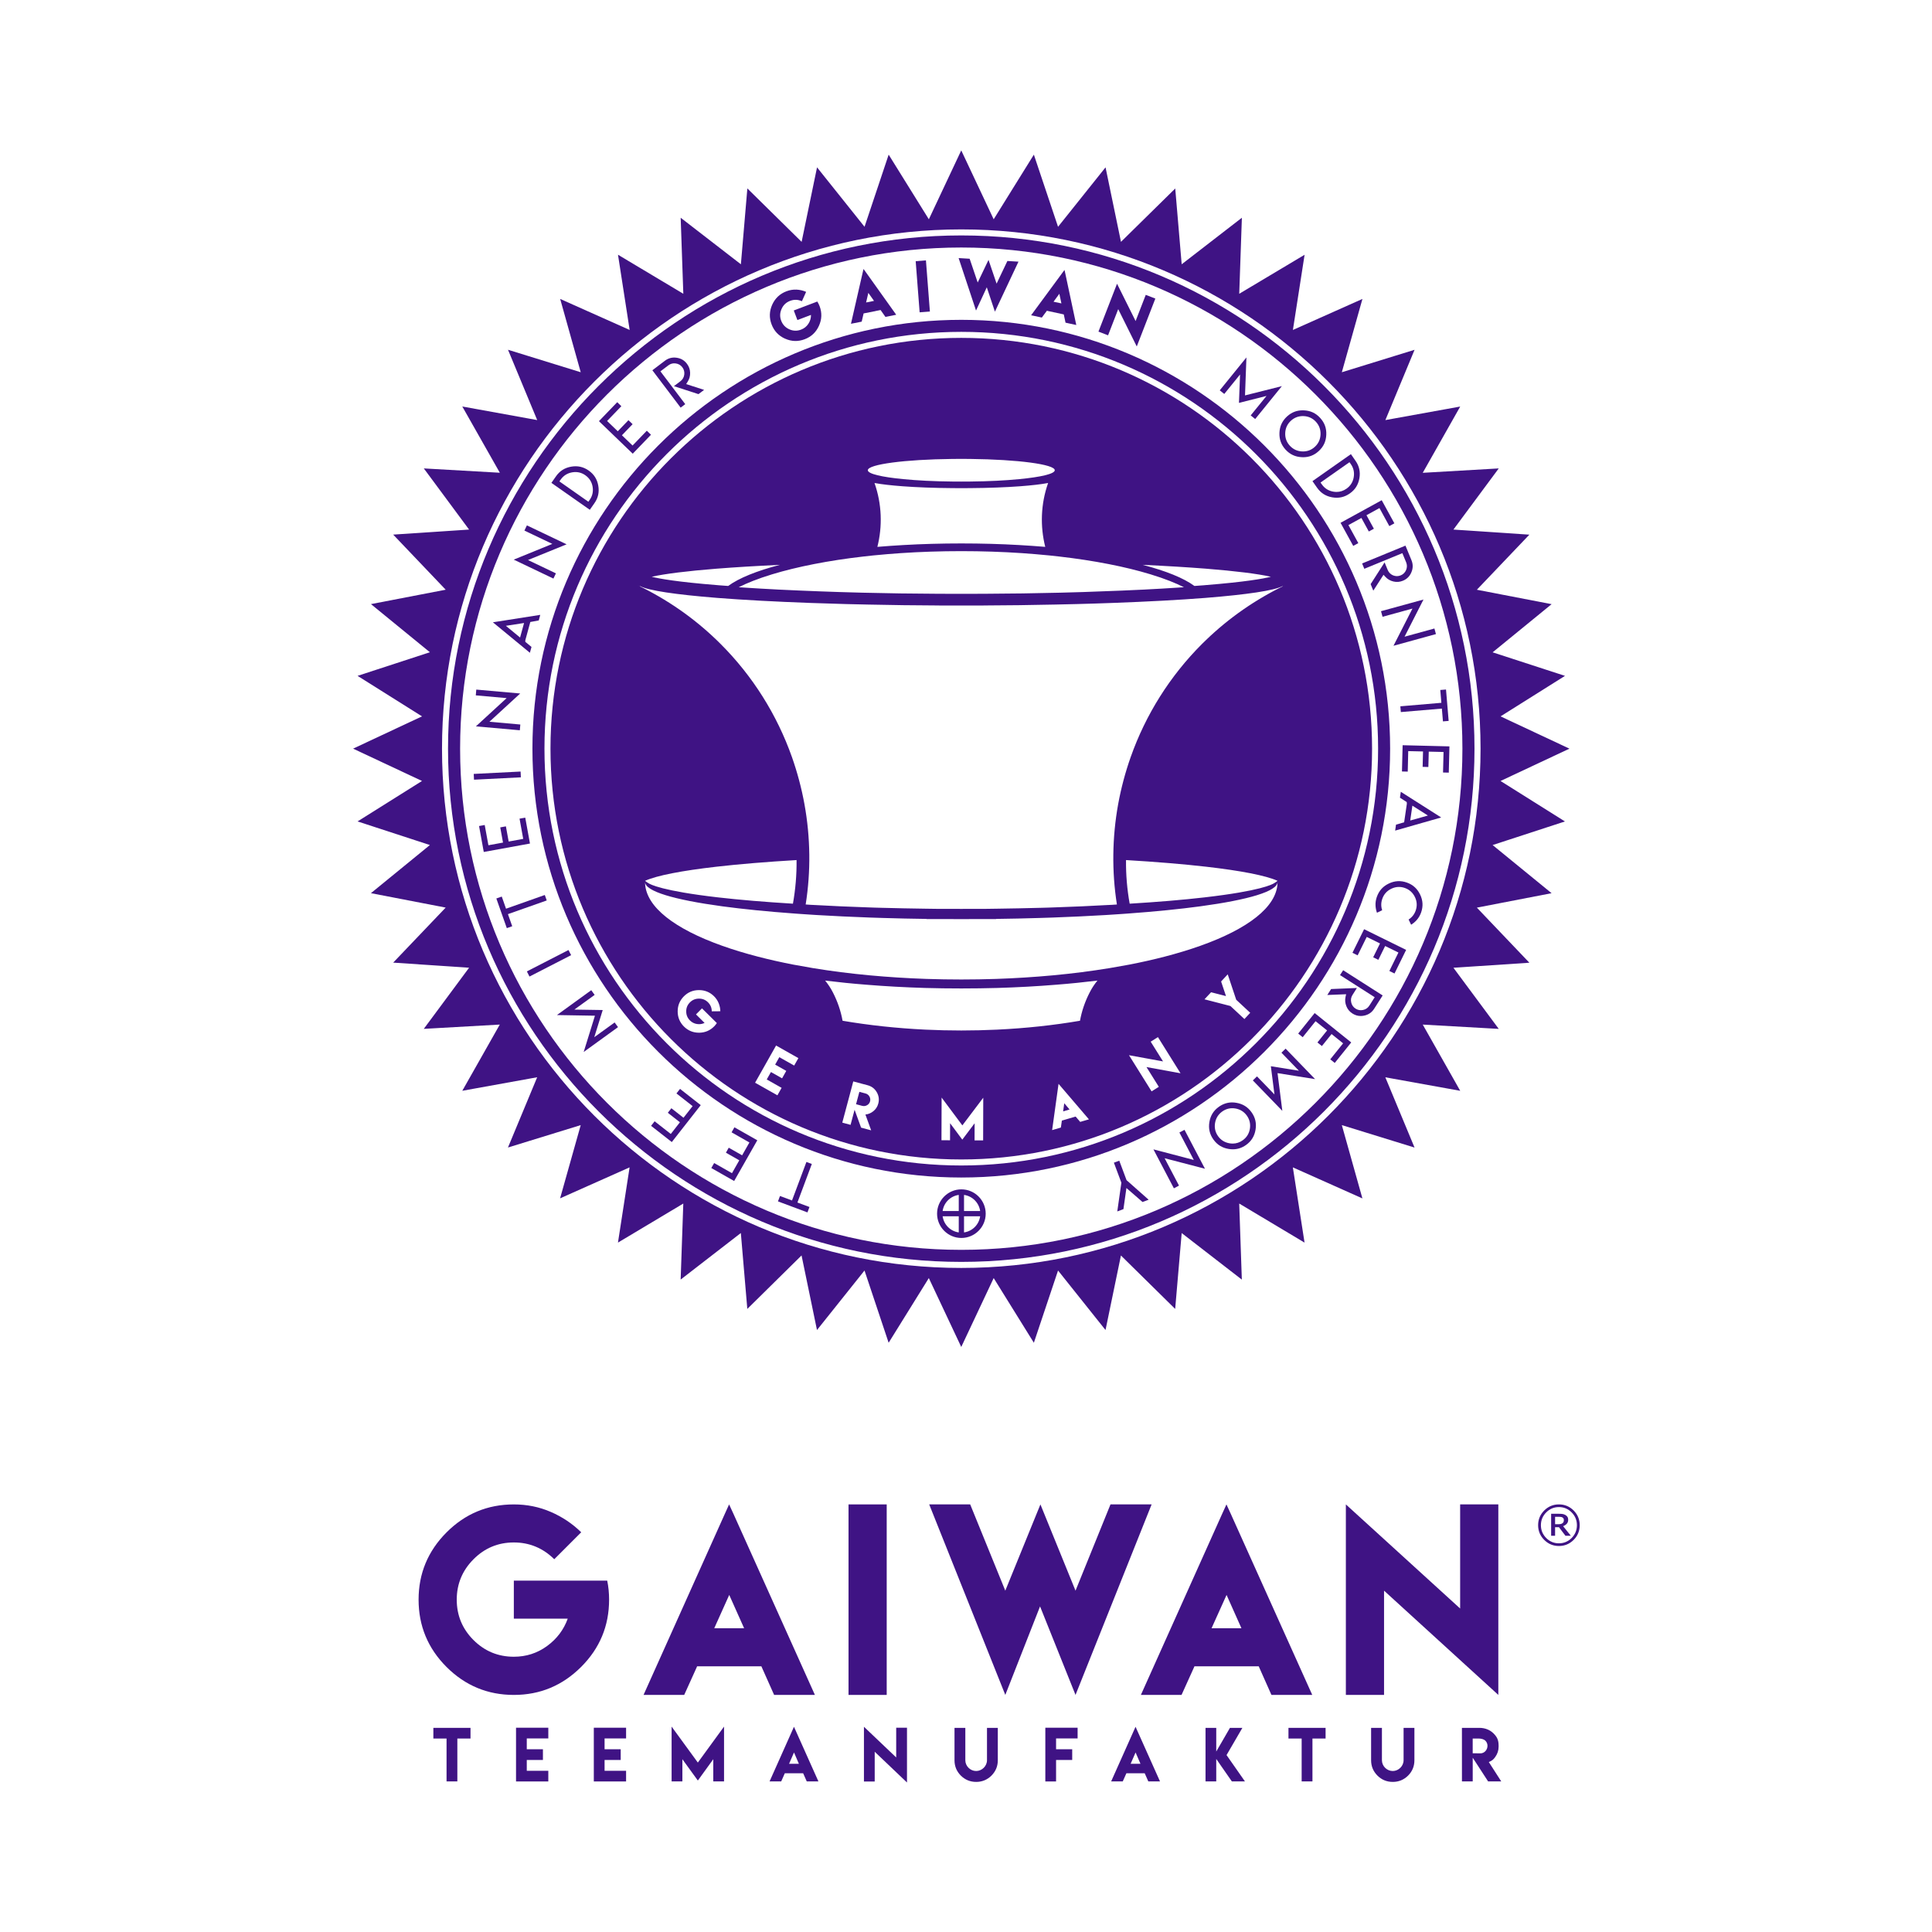 <?xml version="1.0" encoding="UTF-8" standalone="no"?>
<svg
   xmlns:dc="http://purl.org/dc/elements/1.1/"
   xmlns:cc="http://creativecommons.org/ns#"
   xmlns:rdf="http://www.w3.org/1999/02/22-rdf-syntax-ns#"
   xmlns:svg="http://www.w3.org/2000/svg"
   xmlns="http://www.w3.org/2000/svg"
   xmlns:sodipodi="http://sodipodi.sourceforge.net/DTD/sodipodi-0.dtd"
   xmlns:inkscape="http://www.inkscape.org/namespaces/inkscape"
   width="1000"
   height="1000"
   viewBox="0 0 264.583 264.583"
   version="1.1"
   id="svg8"
   inkscape:version="1.0.1 (3bc2e813f5, 2020-09-07)"
   sodipodi:docname="GAIWAN-Teemanufaktur-Originalfarbe.svg">
  <defs
     id="defs2" />
  <sodipodi:namedview
     id="base"
     pagecolor="#ffffff"
     bordercolor="#666666"
     borderopacity="1.0"
     inkscape:pageopacity="0.0"
     inkscape:pageshadow="2"
     inkscape:zoom="0.7"
     inkscape:cx="340.39052"
     inkscape:cy="428.64309"
     inkscape:document-units="mm"
     inkscape:current-layer="g1102"
     inkscape:document-rotation="0"
     showgrid="false"
     units="px"
     inkscape:window-width="2560"
     inkscape:window-height="1330"
     inkscape:window-x="-12"
     inkscape:window-y="-12"
     inkscape:window-maximized="1" />
  <g
     inkscape:label="Ebene 1"
     inkscape:groupmode="layer"
     id="layer1">
    <g
       id="surface56293"
       transform="matrix(0.353,0,0,0.353,62.435,54.085)">
      <g
         id="g1102"
         transform="matrix(2.453,0,0,2.453,-148.125,-157.45)">
        <path
           style="fill:#3f1384;fill-opacity:1;fill-rule:nonzero;stroke:none"
           d="m 205.281,120.129 c 0,-35.824 -29.145,-64.965 -64.969,-64.965 -35.824,0 -64.969,29.141 -64.969,64.965 0,35.828 29.145,64.973 64.969,64.973 35.824,0 64.969,-29.145 64.969,-64.973 m -68.078,55.184 3.281,4.398 3.305,-4.375 -0.019,6.75 -1.355,-0.004 0.008,-2.703 -1.949,2.586 -1.93,-2.598 -0.008,2.699 -1.355,-0.004 z m -18.422,-18.504 c 2.125,0.262 4.312,0.484 6.527,0.656 2.996,0.246 6.125,0.418 9.293,0.512 1.832,0.051 3.758,0.078 5.715,0.078 1.957,0 3.883,-0.027 5.711,-0.078 3.168,-0.094 6.297,-0.266 9.293,-0.512 2.215,-0.172 4.402,-0.395 6.527,-0.656 -0.465,0.566 -0.871,1.18 -1.215,1.855 -0.758,1.461 -1.27,2.98 -1.543,4.5 -4.141,0.707 -8.539,1.188 -13.125,1.406 -1.855,0.086 -3.742,0.133 -5.648,0.133 -1.91,0 -3.793,-0.047 -5.652,-0.133 -4.582,-0.219 -8.984,-0.699 -13.125,-1.406 -0.273,-1.52 -0.785,-3.039 -1.539,-4.5 -0.348,-0.676 -0.754,-1.289 -1.219,-1.855 m -7.906,13.289 1.758,0.996 -0.66,1.176 -1.762,-0.996 -0.664,1.172 2.352,1.328 -0.664,1.18 -2.352,-1.324 -1.18,-0.668 1.992,-3.527 1.328,-2.355 3.527,1.992 -0.664,1.176 -2.348,-1.324 z M 89.52,94.422 c 1.301,0.703 5.633,1.34 12.074,1.855 0.059,0.004 0.121,0.008 0.188,0.016 4.102,0.32 9.043,0.586 14.594,0.789 1.848,0.07 3.758,0.129 5.73,0.18 1.121,0.027 2.262,0.059 3.426,0.078 1.832,0.039 3.715,0.07 5.629,0.098 1.848,0.023 3.727,0.039 5.637,0.047 v 0.008 h 7.039 v -0.008 c 1.91,-0.008 3.789,-0.023 5.633,-0.047 1.914,-0.027 3.801,-0.059 5.629,-0.098 1.164,-0.02 2.309,-0.051 3.43,-0.078 1.969,-0.051 3.879,-0.109 5.727,-0.18 5.547,-0.203 10.492,-0.469 14.594,-0.789 0.066,-0.008 0.133,-0.012 0.191,-0.016 6.438,-0.516 10.77,-1.152 12.074,-1.855 l 0.019,0.043 0.453,-0.219 c -4.75,2.273 -8.953,5.227 -12.547,8.684 -0.215,0.203 -0.422,0.406 -0.633,0.617 -5.109,5.098 -8.941,11.234 -11.297,17.898 -0.859,2.43 -1.523,4.926 -1.988,7.469 -0.473,2.613 -0.73,5.281 -0.762,7.965 -0.031,2.617 0.148,5.262 0.566,7.898 -0.262,0.016 -0.516,0.031 -0.773,0.051 -0.184,0.004 -0.371,0.016 -0.562,0.027 h -0.019 c -2.746,0.156 -5.621,0.285 -8.539,0.379 -0.316,0.012 -0.645,0.019 -0.977,0.035 -0.367,0.008 -0.742,0.023 -1.125,0.031 -1.16,0.027 -2.34,0.059 -3.504,0.082 -1.152,0.023 -2.32,0.039 -3.508,0.059 l -1.984,0.027 h -2.297 c -0.453,0.004 -0.887,0.004 -1.32,0.004 h -0.016 c -0.434,0 -0.859,0 -1.289,-0.004 h -2.316 l -1.984,-0.027 c -1.18,-0.019 -2.355,-0.035 -3.516,-0.059 -1.176,-0.023 -2.344,-0.055 -3.5,-0.082 -0.375,-0.008 -0.75,-0.023 -1.125,-0.031 -0.328,-0.016 -0.656,-0.023 -0.984,-0.035 -2.902,-0.094 -5.781,-0.223 -8.539,-0.379 h -0.016 c -0.184,-0.012 -0.371,-0.023 -0.555,-0.027 -0.262,-0.019 -0.52,-0.035 -0.777,-0.055 0.418,-2.637 0.605,-5.277 0.574,-7.895 -0.035,-2.684 -0.289,-5.352 -0.766,-7.965 -0.461,-2.543 -1.129,-5.039 -1.984,-7.469 -2.363,-6.664 -6.188,-12.801 -11.301,-17.898 -0.211,-0.211 -0.418,-0.414 -0.629,-0.617 -3.602,-3.465 -7.805,-6.418 -12.559,-8.684 L 89.5,94.465 Z M 125.531,76.094 c 0,-0.934 5.871,-1.703 13.375,-1.785 0.465,-0.004 0.93,-0.008 1.41,-0.008 0.473,0 0.945,0.004 1.406,0.008 7.504,0.082 13.375,0.852 13.375,1.785 0,0.574 -2.199,1.082 -5.629,1.41 -2.172,0.215 -4.832,0.352 -7.746,0.379 -0.461,0.004 -0.934,0.008 -1.406,0.008 -0.48,0 -0.945,-0.004 -1.41,-0.008 -2.91,-0.027 -5.574,-0.164 -7.746,-0.379 -3.426,-0.328 -5.629,-0.836 -5.629,-1.41 m 1.055,2.02 c 0.035,0.004 0.066,0.012 0.094,0.016 1.055,0.195 2.512,0.363 4.332,0.5 2.234,0.168 4.965,0.273 7.879,0.293 0.465,0.008 0.945,0.008 1.426,0.008 0.48,0 0.957,0 1.426,-0.008 2.914,-0.02 5.637,-0.125 7.887,-0.293 1.812,-0.137 3.27,-0.305 4.32,-0.5 0.031,-0.004 0.059,-0.012 0.094,-0.016 -1.176,3.344 -1.27,6.844 -0.453,10.102 -1.336,-0.109 -2.711,-0.211 -4.121,-0.289 -2.934,-0.168 -5.996,-0.254 -9.148,-0.254 h -0.004 c -3.156,0 -6.219,0.086 -9.156,0.254 -1.406,0.078 -2.781,0.18 -4.121,0.289 0.82,-3.258 0.719,-6.758 -0.453,-10.102 m -1.766,11.629 c 0.523,-0.059 1.047,-0.117 1.574,-0.172 1.52,-0.152 2.938,-0.266 4.32,-0.363 3.117,-0.211 6.344,-0.316 9.602,-0.316 3.254,0 6.488,0.105 9.602,0.316 1.383,0.098 2.797,0.211 4.312,0.363 0.527,0.055 1.059,0.113 1.574,0.172 5.48,0.629 10.469,1.605 14.438,2.816 2.293,0.695 4,1.395 5.281,2.039 -0.375,0.023 -0.762,0.051 -1.148,0.074 -0.391,0.023 -0.781,0.051 -1.176,0.074 -0.398,0.027 -0.797,0.047 -1.199,0.074 -0.363,0.016 -0.723,0.039 -1.09,0.059 -0.336,0.02 -0.676,0.039 -1.016,0.055 -0.18,0.012 -0.355,0.02 -0.535,0.031 -0.781,0.035 -1.574,0.074 -2.387,0.109 -0.43,0.02 -0.867,0.039 -1.312,0.059 -1.934,0.082 -3.973,0.16 -6.062,0.227 -1.188,0.035 -2.391,0.07 -3.625,0.102 -2.125,0.051 -4.074,0.082 -5.965,0.117 -1.941,0.027 -3.953,0.047 -5.965,0.055 -1.23,0.008 -2.473,0.012 -3.727,0.012 -1.254,0 -2.504,-0.004 -3.73,-0.012 -2.012,-0.008 -4.02,-0.027 -5.961,-0.055 -1.891,-0.035 -3.844,-0.066 -5.969,-0.117 -1.23,-0.031 -2.438,-0.066 -3.625,-0.102 -2.09,-0.066 -4.125,-0.145 -6.055,-0.227 -0.449,-0.02 -0.898,-0.039 -1.34,-0.059 -0.797,-0.035 -1.59,-0.074 -2.363,-0.109 -0.273,-0.016 -0.547,-0.031 -0.82,-0.047 -0.246,-0.012 -0.488,-0.023 -0.73,-0.039 -0.371,-0.02 -0.734,-0.043 -1.09,-0.059 -0.406,-0.027 -0.805,-0.047 -1.203,-0.074 h -0.004 c -0.395,-0.023 -0.785,-0.051 -1.168,-0.074 -0.391,-0.023 -0.77,-0.051 -1.148,-0.074 1.277,-0.645 2.992,-1.344 5.277,-2.039 3.973,-1.211 8.961,-2.188 14.434,-2.816 m 54.066,4.527 c -0.078,0.008 -0.152,0.012 -0.227,0.02 -0.484,0.039 -0.973,0.074 -1.477,0.109 -1.703,-1.254 -4.523,-2.387 -8.18,-3.34 3.723,0.172 7.098,0.379 10.035,0.609 4.598,0.367 8.129,0.801 10.238,1.277 -1.23,0.309 -4.055,0.816 -10.391,1.324 m -67.258,-3.211 c -3.66,0.953 -6.477,2.086 -8.184,3.34 -0.5,-0.035 -0.992,-0.07 -1.473,-0.109 -0.074,-0.008 -0.148,-0.012 -0.227,-0.02 -6.336,-0.508 -9.16,-1.016 -10.395,-1.324 2.113,-0.477 5.641,-0.91 10.242,-1.277 2.934,-0.23 6.309,-0.438 10.035,-0.609 m -10.035,47.742 c 3.613,-0.414 7.891,-0.766 12.668,-1.051 0.027,2.305 -0.168,4.617 -0.574,6.898 -4.445,-0.27 -8.418,-0.602 -11.844,-0.996 -8.859,-1.02 -10.719,-2.059 -10.977,-2.23 l -0.027,-0.016 -0.008,-0.008 c 0,0 -0.309,-0.168 -0.531,-0.367 1.855,-0.84 5.809,-1.602 11.293,-2.23 m 77.188,4.852 c -3.422,0.395 -7.398,0.727 -11.836,0.996 -0.41,-2.281 -0.605,-4.594 -0.578,-6.898 4.781,0.285 9.055,0.637 12.672,1.051 5.48,0.629 9.434,1.391 11.293,2.23 -0.227,0.199 -0.535,0.367 -0.535,0.367 l -0.035,0.023 c -0.254,0.172 -2.117,1.211 -10.98,2.23 m -88.477,-2.234 c -0.004,-0.066 -0.004,-0.137 -0.004,-0.199 0,1.469 4.598,2.812 12.195,3.844 3.293,0.445 7.16,0.832 11.461,1.145 0.324,0.027 0.656,0.047 0.984,0.07 0.328,0.023 0.656,0.047 0.988,0.066 0.332,0.027 0.668,0.051 1.004,0.066 0.18,0.012 0.359,0.023 0.547,0.035 2.664,0.16 5.473,0.293 8.398,0.398 0.676,0.019 1.363,0.047 2.059,0.066 1.129,0.035 2.277,0.062 3.438,0.09 1.133,0.023 2.281,0.039 3.441,0.059 v 0.027 h 4.207 c 0.43,0.008 0.859,0.008 1.293,0.008 0.426,0 0.855,0 1.281,-0.008 h 4.219 v -0.027 c 1.156,-0.019 2.305,-0.035 3.441,-0.059 1.156,-0.027 2.305,-0.055 3.434,-0.09 0.695,-0.019 1.387,-0.047 2.062,-0.066 2.922,-0.105 5.727,-0.238 8.398,-0.398 0.184,-0.012 0.367,-0.023 0.543,-0.035 0.34,-0.016 0.676,-0.039 1.004,-0.066 0.332,-0.019 0.664,-0.043 0.988,-0.066 0.332,-0.023 0.656,-0.043 0.988,-0.07 4.293,-0.312 8.164,-0.699 11.461,-1.145 7.598,-1.031 12.191,-2.375 12.191,-3.844 v 0.199 c -0.156,3.777 -4.723,7.23 -12.191,9.887 -1.734,0.617 -3.625,1.191 -5.656,1.719 -1.781,0.461 -3.664,0.887 -5.645,1.27 -0.055,0.008 -0.109,0.023 -0.16,0.027 -0.965,0.184 -1.961,0.359 -2.965,0.527 h -0.016 c -2.828,0.465 -5.816,0.848 -8.941,1.137 -2.879,0.266 -5.871,0.457 -8.938,0.562 -1.809,0.059 -3.641,0.09 -5.5,0.09 -1.859,0 -3.691,-0.031 -5.5,-0.09 -3.074,-0.105 -6.062,-0.297 -8.938,-0.562 -3.129,-0.289 -6.117,-0.672 -8.945,-1.137 h -0.012 c -1.012,-0.168 -2,-0.344 -2.965,-0.527 -0.059,-0.004 -0.113,-0.019 -0.16,-0.027 -1.98,-0.383 -3.867,-0.809 -5.648,-1.27 -2.031,-0.527 -3.918,-1.102 -5.652,-1.719 -7.469,-2.656 -12.035,-6.109 -12.191,-9.887 m 81.918,28.176 -1.953,-3.121 1.148,-0.719 3.57,5.715 -5.383,-0.98 1.953,3.125 -1.145,0.719 -3.574,-5.719 z m -16.574,3.891 0.047,-0.344 0.23,0.266 4.578,5.352 -0.273,0.078 -0.836,0.242 -0.055,0.019 -0.219,0.062 -0.688,-0.805 -0.031,-0.039 -2.188,0.641 v 0.055 l -0.148,1.043 -0.223,0.066 -0.051,0.016 -0.836,0.242 -0.273,0.082 z m 24.172,-14.828 2.359,0.605 -0.773,-2.309 1.047,-1.129 1.344,4.02 2.215,2.062 -0.918,0.988 -2.215,-2.062 -4.102,-1.059 z m -80.969,6.398 h -0.02 c -0.926,0 -1.719,-0.324 -2.371,-0.969 -0.66,-0.656 -0.996,-1.449 -1,-2.383 -0.004,-0.934 0.316,-1.727 0.969,-2.391 0.652,-0.66 1.445,-0.992 2.379,-0.996 h 0.027 c 0.922,0 1.711,0.32 2.367,0.965 0.328,0.328 0.578,0.699 0.742,1.109 0.168,0.414 0.254,0.836 0.262,1.27 l -1.352,0.012 c -0.008,-0.566 -0.207,-1.043 -0.602,-1.43 -0.391,-0.387 -0.859,-0.578 -1.406,-0.578 h -0.027 c -0.562,0.004 -1.039,0.203 -1.426,0.598 -0.395,0.398 -0.59,0.875 -0.582,1.434 0,0.559 0.203,1.035 0.598,1.426 0.312,0.309 0.68,0.492 1.105,0.559 0.109,0.016 0.219,0.023 0.324,0.023 0.305,0 0.598,-0.066 0.875,-0.199 l -1.355,-1.344 0.945,-0.957 1.359,1.34 0.555,0.551 0.438,0.434 c -0.117,0.18 -0.258,0.355 -0.422,0.523 -0.656,0.66 -1.449,0.996 -2.383,1.004 m 26.301,12.938 0.91,2.5 -1.594,-0.426 -1.027,-2.828 -0.637,2.387 -1.309,-0.352 0.523,-1.957 0.609,-2.277 0.605,-2.285 1.309,0.352 0.973,0.258 c 0.629,0.168 1.109,0.535 1.438,1.102 0.328,0.57 0.406,1.164 0.238,1.789 -0.129,0.484 -0.383,0.883 -0.762,1.195 -0.379,0.312 -0.805,0.496 -1.277,0.543"
           id="path833" />
        <path
           style="fill:#3f1384;fill-opacity:1;fill-rule:nonzero;stroke:none"
           d="m 208.137,120.129 c 0,-37.395 -30.426,-67.82 -67.824,-67.82 -37.398,0 -67.824,30.426 -67.824,67.82 0,37.402 30.426,67.828 67.824,67.828 37.398,0 67.824,-30.426 67.824,-67.828 m -133.746,0 c 0,-36.348 29.57,-65.918 65.922,-65.918 36.348,0 65.922,29.57 65.922,65.918 0,36.352 -29.574,65.926 -65.922,65.926 -36.352,0 -65.922,-29.574 -65.922,-65.926"
           id="path835" />
        <path
           style="fill:#3f1384;fill-opacity:1;fill-rule:nonzero;stroke:none"
           d="m 225.598,125.242 10.898,-5.113 -10.895,-5.105 10.191,-6.406 -11.445,-3.723 9.328,-7.617 -11.82,-2.281 8.305,-8.711 -12.012,-0.805 7.168,-9.672 -12.02,0.695 5.926,-10.48 -11.836,2.141 4.617,-11.117 -11.504,3.551 3.258,-11.594 -10.996,4.906 1.848,-11.891 -10.336,6.168 0.418,-12.023 -9.52,7.359 -1.02,-11.988 -8.582,8.441 -2.441,-11.785 -7.512,9.402 -3.824,-11.41 -6.355,10.223 -5.129,-10.895 -5.125,10.895 -6.355,-10.223 -3.816,11.41 -7.512,-9.402 -2.438,11.785 -8.582,-8.449 -1.023,11.996 -9.523,-7.359 0.418,12.023 -10.332,-6.176 1.844,11.898 -10.988,-4.906 3.25,11.594 -11.5,-3.555 4.617,11.121 -11.848,-2.148 5.938,10.477 -12.023,-0.684 7.16,9.672 -12.004,0.797 8.305,8.715 -11.82,2.277 9.32,7.613 -11.438,3.734 10.191,6.406 -10.898,5.105 10.898,5.113 -10.191,6.398 11.438,3.734 -9.324,7.613 11.824,2.281 -8.305,8.703 12.004,0.809 -7.164,9.668 12.02,-0.68 -5.93,10.473 11.844,-2.141 -4.621,11.113 L 80.125,179.668 76.863,191.25 87.855,186.352 86.016,198.25 l 10.332,-6.176 -0.418,12.023 9.52,-7.363 1.023,12.004 8.578,-8.457 2.441,11.797 7.516,-9.414 3.816,11.426 6.355,-10.23 5.129,10.895 5.129,-10.895 6.355,10.23 3.824,-11.426 7.508,9.414 2.438,-11.789 8.578,8.449 1.031,-11.996 9.512,7.359 -0.414,-12.027 10.332,6.176 -1.848,-11.898 11,4.91 -3.254,-11.594 11.5,3.551 -4.621,-11.113 11.844,2.137 -5.926,-10.473 12.02,0.68 -7.168,-9.668 12.012,-0.797 -8.305,-8.711 11.816,-2.285 -9.324,-7.613 11.438,-3.734 z m -85.285,77.016 c -45.285,0 -82.125,-36.844 -82.125,-82.125 0,-45.285 36.84,-82.125 82.125,-82.125 45.281,0 82.125,36.84 82.125,82.125 0,45.281 -36.844,82.125 -82.125,82.125"
           id="path837" />
        <path
           style="fill:#3f1384;fill-opacity:1;fill-rule:nonzero;stroke:none"
           d="m 140.312,38.961 c -44.758,0 -81.172,36.414 -81.172,81.168 0,44.758 36.414,81.172 81.172,81.172 44.758,0 81.168,-36.414 81.168,-81.172 0,-44.754 -36.41,-81.168 -81.168,-81.168 m 0,160.434 c -43.707,0 -79.262,-35.559 -79.262,-79.266 0,-43.703 35.555,-79.258 79.262,-79.258 43.703,0 79.258,35.555 79.258,79.258 0,43.707 -35.555,79.266 -79.258,79.266"
           id="path839" />
        <path
           style="fill:#3f1384;fill-opacity:1;fill-rule:nonzero;stroke:none"
           d="m 184.402,60.953 -0.172,4.492 4.359,-1.102 -2.504,3.082 0.711,0.574 4.219,-5.203 -5.828,1.465 0.223,-6.004 -4.219,5.203 0.715,0.574 z m 0,0"
           id="path841" />
        <path
           style="fill:#3f1384;fill-opacity:1;fill-rule:nonzero;stroke:none"
           d="m 194.496,66.625 -0.18,-0.004 c -0.961,0 -1.773,0.316 -2.488,0.973 -0.758,0.699 -1.152,1.543 -1.195,2.578 -0.043,1.035 0.273,1.91 0.969,2.668 0.699,0.758 1.543,1.148 2.578,1.191 l 0.195,0.008 c 0.953,0 1.762,-0.32 2.473,-0.977 0.762,-0.695 1.148,-1.539 1.191,-2.578 0.047,-1.035 -0.273,-1.906 -0.969,-2.664 -0.695,-0.762 -1.539,-1.152 -2.574,-1.195 m 1.738,5.766 c -0.531,0.488 -1.156,0.734 -1.871,0.734 l -0.145,-0.004 c -0.77,-0.035 -1.418,-0.336 -1.938,-0.898 -0.523,-0.57 -0.77,-1.246 -0.734,-2.012 0.031,-0.77 0.336,-1.422 0.898,-1.941 0.531,-0.488 1.168,-0.738 1.887,-0.738 l 0.125,0.004 c 0.77,0.031 1.426,0.332 1.945,0.898 0.516,0.566 0.766,1.242 0.73,2.016 -0.035,0.773 -0.336,1.426 -0.898,1.941"
           id="path843" />
        <path
           style="fill:#3f1384;fill-opacity:1;fill-rule:nonzero;stroke:none"
           d="m 201.934,73.551 -6.078,4.27 0.73,1.043 c 0.594,0.844 1.379,1.34 2.402,1.52 1.02,0.176 1.93,-0.023 2.773,-0.617 0.844,-0.59 1.336,-1.375 1.516,-2.398 0.176,-1.023 -0.023,-1.93 -0.617,-2.773 z m 0.445,3.656 c -0.133,0.762 -0.52,1.371 -1.145,1.809 -0.484,0.34 -1.012,0.512 -1.574,0.512 -0.168,0 -0.344,-0.016 -0.516,-0.047 -0.762,-0.133 -1.367,-0.52 -1.805,-1.145 l -0.207,-0.293 4.578,-3.215 0.207,0.293 c 0.441,0.621 0.594,1.324 0.461,2.086"
           id="path845" />
        <path
           style="fill:#3f1384;fill-opacity:1;fill-rule:nonzero;stroke:none"
           d="m 200.297,84.41 2.004,3.652 0.805,-0.438 -1.562,-2.852 2.051,-1.129 1.172,2.141 0.801,-0.438 -1.172,-2.137 2.055,-1.129 1.562,2.852 0.797,-0.438 -2.004,-3.656 z m 0,0"
           id="path847" />
        <path
           style="fill:#3f1384;fill-opacity:1;fill-rule:nonzero;stroke:none"
           d="m 203.707,90.84 0.348,0.844 3.473,-1.426 2.543,-1.047 0.602,1.453 c 0.164,0.406 0.16,0.809 -0.008,1.211 -0.168,0.398 -0.457,0.688 -0.852,0.848 -0.395,0.164 -0.809,0.164 -1.211,0 -0.398,-0.172 -0.684,-0.457 -0.848,-0.859 l -0.492,-1.191 -2.207,3.438 0.422,1.031 1.613,-2.508 0.312,0.336 c 0.344,0.371 0.758,0.605 1.27,0.727 0.504,0.117 1,0.078 1.488,-0.125 0.637,-0.262 1.078,-0.703 1.344,-1.348 0.27,-0.641 0.27,-1.266 0.008,-1.902 l -0.949,-2.301 z m 0,0"
           id="path849" />
        <path
           style="fill:#3f1384;fill-opacity:1;fill-rule:nonzero;stroke:none"
           d="m 206.941,99.273 4.727,-1.297 -3,5.883 6.715,-1.848 -0.242,-0.883 -4.723,1.297 2.996,-5.879 -6.719,1.844 z m 0,0"
           id="path851" />
        <path
           style="fill:#3f1384;fill-opacity:1;fill-rule:nonzero;stroke:none"
           d="m 209.832,114.344 6.488,-0.551 0.172,2.023 0.902,-0.074 -0.418,-4.965 -0.906,0.074 0.172,2.027 -6.488,0.555 z m 0,0"
           id="path853" />
        <path
           style="fill:#3f1384;fill-opacity:1;fill-rule:nonzero;stroke:none"
           d="m 217.414,123.922 0.102,-4.152 -7.402,-0.184 -0.105,4.152 0.914,0.023 0.078,-3.242 2.34,0.055 -0.062,2.434 0.906,0.023 0.062,-2.43 2.34,0.055 -0.082,3.246 z m 0,0"
           id="path855" />
        <path
           style="fill:#3f1384;fill-opacity:1;fill-rule:nonzero;stroke:none"
           d="m 209.691,127.887 1.07,0.688 0.023,0.266 -0.43,2.938 -1.285,0.367 -0.137,0.945 7.281,-2.078 -6.387,-4.062 z m 1.965,1.258 2.457,1.562 -2.797,0.789 z m 0,0"
           id="path857" />
        <path
           style="fill:#3f1384;fill-opacity:1;fill-rule:nonzero;stroke:none"
           d="m 212.879,143.199 c -0.453,-0.938 -1.145,-1.559 -2.113,-1.898 -0.961,-0.336 -1.91,-0.285 -2.836,0.16 -0.934,0.445 -1.551,1.137 -1.895,2.113 -0.168,0.477 -0.238,0.965 -0.203,1.449 0.027,0.367 0.102,0.719 0.223,1.059 l 0.824,-0.398 c -0.199,-0.594 -0.195,-1.199 0.019,-1.805 0.25,-0.727 0.734,-1.262 1.43,-1.594 0.688,-0.332 1.414,-0.375 2.137,-0.121 0.719,0.254 1.258,0.738 1.59,1.43 0.34,0.691 0.379,1.414 0.125,2.141 -0.211,0.605 -0.59,1.078 -1.121,1.418 l 0.398,0.824 c 0.305,-0.188 0.582,-0.414 0.832,-0.684 0.328,-0.355 0.582,-0.777 0.75,-1.258 0.34,-0.977 0.289,-1.902 -0.16,-2.836"
           id="path859" />
        <path
           style="fill:#3f1384;fill-opacity:1;fill-rule:nonzero;stroke:none"
           d="m 204.02,148.684 -1.84,3.73 0.82,0.406 1.438,-2.914 2.098,1.031 -1.078,2.188 0.816,0.402 1.074,-2.184 2.102,1.031 -1.434,2.914 0.816,0.402 1.836,-3.734 z m 0,0"
           id="path861" />
        <path
           style="fill:#3f1384;fill-opacity:1;fill-rule:nonzero;stroke:none"
           d="m 203.477,162.41 c 0.188,0 0.379,-0.019 0.574,-0.062 0.684,-0.152 1.195,-0.508 1.566,-1.09 l 1.34,-2.098 -6.25,-3.988 -0.492,0.77 5.484,3.5 -0.848,1.324 c -0.23,0.367 -0.566,0.602 -0.992,0.691 -0.418,0.094 -0.828,0.019 -1.188,-0.211 -0.363,-0.23 -0.594,-0.562 -0.688,-0.988 -0.098,-0.426 -0.027,-0.824 0.211,-1.188 l 0.691,-1.09 -4.082,0.168 -0.602,0.941 2.977,-0.121 -0.098,0.449 c -0.102,0.492 -0.055,0.969 0.141,1.453 0.191,0.484 0.508,0.859 0.957,1.148 0.414,0.262 0.836,0.391 1.297,0.391"
           id="path863" />
        <path
           style="fill:#3f1384;fill-opacity:1;fill-rule:nonzero;stroke:none"
           d="m 196.203,161.949 -2.605,3.242 0.711,0.574 2.035,-2.531 1.824,1.461 -1.527,1.902 0.707,0.566 1.527,-1.898 1.828,1.469 -2.035,2.531 0.711,0.57 2.605,-3.242 z m 0,0"
           id="path865" />
        <path
           style="fill:#3f1384;fill-opacity:1;fill-rule:nonzero;stroke:none"
           d="m 190.949,168.215 2.762,2.852 -4.438,-0.711 0.57,4.461 -2.762,-2.855 -0.656,0.637 4.664,4.816 -0.758,-5.969 5.941,0.949 -4.664,-4.82 z m 0,0"
           id="path867" />
        <path
           style="fill:#3f1384;fill-opacity:1;fill-rule:nonzero;stroke:none"
           d="m 182.598,183.438 c 0.223,0.039 0.445,0.055 0.66,0.055 0.766,0 1.449,-0.227 2.102,-0.691 0.836,-0.598 1.324,-1.387 1.492,-2.406 0.172,-1.023 -0.035,-1.926 -0.633,-2.762 -0.602,-0.84 -1.387,-1.324 -2.41,-1.496 -0.223,-0.039 -0.445,-0.059 -0.66,-0.059 -0.75,0 -1.457,0.238 -2.102,0.695 -0.832,0.594 -1.324,1.383 -1.492,2.402 -0.172,1.023 0.035,1.93 0.633,2.766 0.598,0.84 1.387,1.324 2.41,1.496 m -2.148,-4.109 c 0.129,-0.758 0.512,-1.367 1.133,-1.812 0.617,-0.441 1.316,-0.605 2.078,-0.48 0.758,0.129 1.367,0.508 1.816,1.129 0.441,0.621 0.605,1.32 0.48,2.082 -0.125,0.758 -0.504,1.371 -1.129,1.816 -0.484,0.348 -1.02,0.523 -1.59,0.523 -0.164,0 -0.328,-0.016 -0.496,-0.043 -0.758,-0.129 -1.371,-0.504 -1.816,-1.129 -0.445,-0.625 -0.605,-1.328 -0.477,-2.086"
           id="path869" />
        <path
           style="fill:#3f1384;fill-opacity:1;fill-rule:nonzero;stroke:none"
           d="m 174.809,180.836 2.277,4.34 -6.383,-1.672 3.234,6.16 0.809,-0.43 -2.273,-4.328 6.379,1.664 -3.234,-6.156 z m 0,0"
           id="path871" />
        <path
           style="fill:#3f1384;fill-opacity:1;fill-rule:nonzero;stroke:none"
           d="m 165.301,185.297 -0.852,0.312 1.184,3.168 -0.648,4.543 0.973,-0.363 0.473,-3.34 2.547,2.211 0.969,-0.359 -3.496,-3.094 z m 0,0"
           id="path873" />
        <path
           style="fill:#3f1384;fill-opacity:1;fill-rule:nonzero;stroke:none"
           d="m 113.543,191.586 -1.902,-0.707 -0.32,0.852 4.664,1.742 0.32,-0.855 -1.906,-0.707 2.277,-6.098 -0.855,-0.316 z m 0,0"
           id="path875" />
        <path
           style="fill:#3f1384;fill-opacity:1;fill-rule:nonzero;stroke:none"
           d="m 103.984,180.809 2.82,1.605 -1.152,2.031 -2.117,-1.203 -0.445,0.789 2.113,1.203 -1.156,2.035 -2.82,-1.602 -0.449,0.789 3.613,2.051 3.66,-6.441 -3.617,-2.051 z m 0,0"
           id="path877" />
        <path
           style="fill:#3f1384;fill-opacity:1;fill-rule:nonzero;stroke:none"
           d="m 95.832,173.941 -0.566,0.719 2.559,2.004 -1.445,1.84 L 94.461,177 l -0.559,0.719 1.914,1.5 -1.445,1.848 -2.555,-2.004 -0.562,0.719 3.277,2.566 4.578,-5.84 z m 0,0"
           id="path879" />
        <path
           style="fill:#3f1384;fill-opacity:1;fill-rule:nonzero;stroke:none"
           d="m 82.27,165.762 1.336,-4.293 -4.492,-0.07 3.215,-2.324 -0.539,-0.742 -5.426,3.93 6.012,0.102 -1.781,5.738 5.43,-3.93 -0.535,-0.738 z m 0,0"
           id="path881" />
        <path
           style="fill:#3f1384;fill-opacity:1;fill-rule:nonzero;stroke:none"
           d="m 78.609,152.789 -0.418,-0.812 -6.582,3.383 0.414,0.812 z m 0,0"
           id="path883" />
        <path
           style="fill:#3f1384;fill-opacity:1;fill-rule:nonzero;stroke:none"
           d="m 74.75,144.137 -0.305,-0.863 -6.133,2.168 -0.672,-1.918 -0.859,0.301 1.656,4.691 0.855,-0.301 -0.676,-1.914 z m 0,0"
           id="path885" />
        <path
           style="fill:#3f1384;fill-opacity:1;fill-rule:nonzero;stroke:none"
           d="m 72.098,135.137 -0.746,-4.098 -0.902,0.16 0.582,3.199 -2.301,0.422 -0.438,-2.402 -0.895,0.164 0.438,2.402 -2.309,0.422 -0.586,-3.203 -0.895,0.164 0.746,4.102 z m 0,0"
           id="path887" />
        <path
           style="fill:#3f1384;fill-opacity:1;fill-rule:nonzero;stroke:none"
           d="m 63.25,125.039 7.41,-0.375 -0.043,-0.914 -7.414,0.375 z m 0,0"
           id="path889" />
        <path
           style="fill:#3f1384;fill-opacity:1;fill-rule:nonzero;stroke:none"
           d="m 70.574,116.312 -4.887,-0.438 4.867,-4.469 -6.945,-0.617 -0.078,0.914 4.879,0.434 -4.863,4.469 6.949,0.617 z m 0,0"
           id="path891" />
        <path
           style="fill:#3f1384;fill-opacity:1;fill-rule:nonzero;stroke:none"
           d="m 72.34,104.043 -0.98,-0.812 0.008,-0.262 0.785,-2.871 1.336,-0.246 0.238,-0.883 -7.492,1.176 5.852,4.82 z m -1.805,-1.488 -2.246,-1.852 2.875,-0.445 z m 0,0"
           id="path893" />
        <path
           style="fill:#3f1384;fill-opacity:1;fill-rule:nonzero;stroke:none"
           d="m 76.203,92.406 -4.418,-2.109 6.109,-2.484 -6.281,-2.996 -0.391,0.824 4.414,2.105 -6.105,2.488 6.277,2.996 z m 0,0"
           id="path895" />
        <path
           style="fill:#3f1384;fill-opacity:1;fill-rule:nonzero;stroke:none"
           d="m 76.219,77.051 -0.73,1.043 6.074,4.258 0.73,-1.043 c 0.59,-0.84 0.789,-1.746 0.609,-2.77 -0.176,-1.02 -0.672,-1.801 -1.52,-2.398 -0.84,-0.586 -1.75,-0.789 -2.77,-0.609 -1.023,0.18 -1.805,0.68 -2.395,1.52 m 0.742,0.523 c 0.441,-0.629 1.051,-1.012 1.812,-1.145 0.762,-0.133 1.465,0.023 2.086,0.461 0.629,0.441 1.016,1.051 1.148,1.809 0.129,0.762 -0.023,1.461 -0.465,2.086 l -0.203,0.293 -4.582,-3.215 z m 0,0"
           id="path897" />
        <path
           style="fill:#3f1384;fill-opacity:1;fill-rule:nonzero;stroke:none"
           d="m 88.352,73.48 2.887,-2.996 -0.66,-0.637 -2.254,2.34 -1.684,-1.621 1.691,-1.754 -0.656,-0.633 -1.691,1.754 -1.688,-1.625 2.254,-2.34 -0.652,-0.633 -2.891,3 z m 0,0"
           id="path899" />
        <path
           style="fill:#3f1384;fill-opacity:1;fill-rule:nonzero;stroke:none"
           d="m 91.457,60.285 4.473,5.91 0.727,-0.551 -3.926,-5.188 1.258,-0.949 c 0.34,-0.258 0.734,-0.367 1.168,-0.301 0.43,0.059 0.781,0.266 1.039,0.605 0.262,0.348 0.363,0.742 0.305,1.172 -0.059,0.43 -0.266,0.777 -0.609,1.039 l -1.027,0.777 3.883,1.262 0.891,-0.672 -2.836,-0.918 0.246,-0.391 c 0.27,-0.426 0.395,-0.887 0.379,-1.41 -0.016,-0.523 -0.18,-0.984 -0.5,-1.406 -0.414,-0.551 -0.953,-0.863 -1.645,-0.961 -0.684,-0.094 -1.289,0.062 -1.844,0.48 z m 0,0"
           id="path901" />
        <path
           style="fill:#3f1384;fill-opacity:1;fill-rule:nonzero;stroke:none"
           d="m 112.441,55.285 c 1.023,0.461 2.059,0.492 3.105,0.094 1.043,-0.391 1.797,-1.102 2.258,-2.129 0.465,-1.023 0.496,-2.059 0.102,-3.105 -0.102,-0.266 -0.223,-0.508 -0.363,-0.73 l -0.695,0.266 -0.879,0.332 -2.148,0.816 0.574,1.516 2.148,-0.812 c 0.008,0.5 -0.129,0.969 -0.41,1.398 -0.281,0.434 -0.672,0.746 -1.164,0.93 -0.625,0.238 -1.246,0.219 -1.859,-0.055 -0.613,-0.277 -1.039,-0.73 -1.277,-1.355 -0.238,-0.625 -0.219,-1.246 0.059,-1.863 0.273,-0.617 0.723,-1.043 1.355,-1.281 0.621,-0.234 1.238,-0.219 1.863,0.059 l 0.664,-1.48 c -0.477,-0.211 -0.984,-0.328 -1.52,-0.355 -0.535,-0.023 -1.062,0.062 -1.586,0.262 -1.047,0.395 -1.797,1.105 -2.262,2.133 -0.457,1.027 -0.488,2.059 -0.094,3.102 0.395,1.047 1.105,1.801 2.129,2.262"
           id="path903" />
        <path
           style="fill:#3f1384;fill-opacity:1;fill-rule:nonzero;stroke:none"
           d="m 124.23,52.664 0.062,-0.012 0.27,-0.055 0.289,-1.238 0.012,-0.062 2.688,-0.539 0.035,0.051 0.734,1.039 0.273,-0.051 0.07,-0.016 1.023,-0.207 0.336,-0.066 -4.922,-6.902 -0.246,-0.34 -0.098,0.402 -1.891,8.266 0.336,-0.066 z m 1.383,-4.617 0.898,1.266 -1.25,0.25 z m 0,0"
           id="path905" />
        <path
           style="fill:#3f1384;fill-opacity:1;fill-rule:nonzero;stroke:none"
           d="m 135.348,50.996 -0.625,-8.09 -1.621,0.129 0.625,8.086 z m 0,0"
           id="path907" />
        <path
           style="fill:#3f1384;fill-opacity:1;fill-rule:nonzero;stroke:none"
           d="m 144.348,47.164 1.285,3.855 3.727,-7.91 -1.754,-0.105 -1.707,3.582 -1.277,-3.758 -1.711,3.578 -1.273,-3.758 -1.746,-0.105 2.754,8.297 z m 0,0"
           id="path909" />
        <path
           style="fill:#3f1384;fill-opacity:1;fill-rule:nonzero;stroke:none"
           d="m 152.719,51.879 0.059,0.012 0.273,0.062 0.758,-1.023 0.039,-0.055 2.676,0.578 0.012,0.059 0.266,1.25 0.27,0.055 0.066,0.016 1.027,0.223 0.336,0.07 -1.77,-8.297 -0.094,-0.41 -0.246,0.332 -5.035,6.836 0.336,0.07 z m 3.105,-3.691 0.324,1.523 -1.246,-0.266 z m 0,0"
           id="path911" />
        <path
           style="fill:#3f1384;fill-opacity:1;fill-rule:nonzero;stroke:none"
           d="m 165.133,50.617 2.934,5.906 2.938,-7.574 -1.516,-0.59 -1.605,4.141 -2.938,-5.902 -2.938,7.574 1.52,0.586 z m 0,0"
           id="path913" />
        <path
           style="fill:#3f1384;fill-opacity:1;fill-rule:nonzero;stroke:none"
           d="m 125.168,174.664 -0.973,-0.258 -0.262,0.98 -0.262,0.977 0.977,0.262 c 0.09,0.019 0.18,0.035 0.27,0.035 0.168,0 0.336,-0.047 0.496,-0.141 0.242,-0.137 0.402,-0.344 0.473,-0.613 0.07,-0.27 0.035,-0.523 -0.102,-0.766 -0.141,-0.246 -0.348,-0.402 -0.617,-0.477"
           id="path915" />
        <path
           style="fill:#3f1384;fill-opacity:1;fill-rule:nonzero;stroke:none"
           d="m 156.598,176.211 -0.176,1.285 1.016,-0.301 z m 0,0"
           id="path917" />
        <path
           style="fill:#3f1384;fill-opacity:1;fill-rule:nonzero;stroke:none"
           d="m 140.328,189.828 c -2.117,0 -3.844,1.727 -3.844,3.848 0,2.117 1.727,3.84 3.844,3.84 2.121,0 3.848,-1.723 3.848,-3.84 0,-2.121 -1.727,-3.848 -3.848,-3.848 m -0.414,6.812 c -1.324,-0.188 -2.363,-1.227 -2.551,-2.551 h 2.551 z m 0,-3.387 h -2.551 c 0.188,-1.32 1.227,-2.359 2.551,-2.547 z m 0.832,3.387 v -2.551 h 2.551 c -0.188,1.324 -1.227,2.363 -2.551,2.551 m 0,-3.387 v -2.547 c 1.324,0.188 2.363,1.227 2.551,2.547 z m 0,0"
           id="path919" />
        <path
           style="fill:#3f1384;fill-opacity:1;fill-rule:nonzero;stroke:none"
           d="m 75.387,240.84 c 1.824,0.789 3.434,1.867 4.816,3.223 l -4.262,4.262 c -1.793,-1.77 -3.926,-2.652 -6.395,-2.652 -2.492,0 -4.621,0.891 -6.383,2.664 -1.762,1.773 -2.645,3.902 -2.645,6.383 0,2.492 0.883,4.617 2.645,6.383 1.762,1.762 3.891,2.645 6.383,2.645 1.957,0 3.707,-0.562 5.254,-1.691 1.543,-1.129 2.637,-2.57 3.27,-4.328 h -8.523 v -6.016 h 14.77 c 0.195,0.945 0.297,1.949 0.297,3.008 0,4.148 -1.477,7.699 -4.43,10.645 -2.953,2.945 -6.496,4.422 -10.637,4.422 -4.148,0 -7.695,-1.477 -10.645,-4.422 -2.945,-2.945 -4.418,-6.496 -4.418,-10.645 0,-4.137 1.473,-7.68 4.418,-10.637 2.949,-2.953 6.496,-4.426 10.645,-4.426 2.07,0 4.016,0.391 5.84,1.184"
           id="path921" />
        <path
           style="fill:#3f1384;fill-opacity:1;fill-rule:nonzero;stroke:none"
           d="m 98.438,265.484 -1.945,4.301 H 90.062 l 12.898,-28.73 0.633,-1.398 0.656,1.418 12.914,28.711 h -6.449 l -1.926,-4.32 -0.09,-0.207 H 98.531 Z m 7.531,-6.242 -2.355,-5.27 -2.371,5.27 z m 0,0"
           id="path923" />
        <path
           style="fill:#3f1384;fill-opacity:1;fill-rule:nonzero;stroke:none"
           d="m 122.48,239.656 h 6.039 v 30.129 h -6.039 z m 0,0"
           id="path925" />
        <path
           style="fill:#3f1384;fill-opacity:1;fill-rule:nonzero;stroke:none"
           d="m 141.723,239.656 5.551,13.641 5.555,-13.641 5.551,13.641 5.531,-13.641 h 6.504 l -12.035,30.129 -5.609,-14 -5.496,14 -12.035,-30.129 z m 0,0"
           id="path927" />
        <path
           style="fill:#3f1384;fill-opacity:1;fill-rule:nonzero;stroke:none"
           d="m 177.094,265.484 -1.945,4.301 h -6.43 l 12.895,-28.73 0.637,-1.398 0.652,1.418 12.918,28.711 h -6.453 l -1.922,-4.32 -0.09,-0.207 H 177.188 Z m 7.527,-6.242 -2.352,-5.27 -2.375,5.27 z m 0,0"
           id="path929" />
        <path
           style="fill:#3f1384;fill-opacity:1;fill-rule:nonzero;stroke:none"
           d="M 219.211,256.121 V 239.656 H 225.25 v 30.129 l -18.074,-16.488 v 16.488 h -6.039 v -30.129 z m 0,0"
           id="path931" />
        <path
           style="fill:#3f1384;fill-opacity:1;fill-rule:nonzero;stroke:none"
           d="m 62.695,274.996 v 1.688 h -2.082 v 6.781 H 58.906 v -6.781 h -2.086 v -1.688 z m 0,0"
           id="path933" />
        <path
           style="fill:#3f1384;fill-opacity:1;fill-rule:nonzero;stroke:none"
           d="m 75,274.977 v 1.695 h -3.406 v 1.707 h 2.555 v 1.699 H 71.594 v 1.707 H 75 v 1.691 h -5.105 v -8.5 z m 0,0"
           id="path935" />
        <path
           style="fill:#3f1384;fill-opacity:1;fill-rule:nonzero;stroke:none"
           d="m 87.301,274.977 v 1.695 h -3.402 v 1.707 h 2.551 v 1.699 h -2.551 v 1.707 h 3.402 v 1.691 h -5.105 v -8.5 z m 0,0"
           id="path937" />
        <path
           style="fill:#3f1384;fill-opacity:1;fill-rule:nonzero;stroke:none"
           d="m 98.648,280.484 4.145,-5.688 v 8.668 h -1.703 v -3.508 l -2.441,3.371 -2.445,-3.371 v 3.508 H 94.5 v -8.668 z m 0,0"
           id="path939" />
        <path
           style="fill:#3f1384;fill-opacity:1;fill-rule:nonzero;stroke:none"
           d="m 113.852,274.824 3.867,8.641 H 115.875 l -0.57,-1.285 h -2.902 l -0.57,1.285 h -1.84 z m 0.777,5.852 -0.77,-1.789 -0.781,1.789 z m 0,0"
           id="path941" />
        <path
           style="fill:#3f1384;fill-opacity:1;fill-rule:nonzero;stroke:none"
           d="m 130.02,279.676 v -4.699 h 1.707 v 8.66 l -5.105,-4.863 v 4.703 h -1.703 v -8.656 z m 0,0"
           id="path943" />
        <path
           style="fill:#3f1384;fill-opacity:1;fill-rule:nonzero;stroke:none"
           d="m 144.379,280.117 v -5.121 h 1.711 v 5.129 c 0,0.945 -0.336,1.75 -1.004,2.422 -0.672,0.664 -1.48,0.996 -2.414,0.996 -0.949,0 -1.758,-0.332 -2.43,-0.996 -0.668,-0.672 -1,-1.477 -1,-2.422 v -5.129 h 1.711 v 5.121 c 0,0.926 0.781,1.703 1.711,1.703 0.922,0 1.715,-0.785 1.715,-1.703"
           id="path945" />
        <path
           style="fill:#3f1384;fill-opacity:1;fill-rule:nonzero;stroke:none"
           d="m 158.711,274.977 v 1.695 h -3.406 v 1.707 h 2.551 v 1.699 h -2.551 v 3.398 h -1.699 v -8.5 z m 0,0"
           id="path947" />
        <path
           style="fill:#3f1384;fill-opacity:1;fill-rule:nonzero;stroke:none"
           d="m 167.875,274.824 3.867,8.641 h -1.848 l -0.57,-1.285 h -2.898 l -0.574,1.285 h -1.836 z m 0.777,5.852 -0.773,-1.789 -0.781,1.789 z m 0,0"
           id="path949" />
        <path
           style="fill:#3f1384;fill-opacity:1;fill-rule:nonzero;stroke:none"
           d="m 180.637,274.996 v 3.746 l 2.168,-3.746 h 1.965 l -2.504,4.305 2.91,4.164 h -2.07 l -2.469,-3.551 v 3.551 h -1.695 v -8.469 z m 0,0"
           id="path951" />
        <path
           style="fill:#3f1384;fill-opacity:1;fill-rule:nonzero;stroke:none"
           d="m 197.93,274.996 v 1.688 h -2.078 v 6.781 h -1.707 v -6.781 h -2.086 v -1.688 z m 0,0"
           id="path953" />
        <path
           style="fill:#3f1384;fill-opacity:1;fill-rule:nonzero;stroke:none"
           d="m 210.266,280.117 v -5.121 h 1.711 v 5.129 c 0,0.945 -0.332,1.75 -1,2.422 -0.672,0.664 -1.48,0.996 -2.418,0.996 -0.949,0 -1.758,-0.332 -2.426,-0.996 -0.668,-0.672 -1.004,-1.477 -1.004,-2.422 v -5.129 h 1.711 v 5.121 c 0,0.926 0.781,1.703 1.715,1.703 0.922,0 1.711,-0.785 1.711,-1.703"
           id="path955" />
        <path
           style="fill:#3f1384;fill-opacity:1;fill-rule:nonzero;stroke:none"
           d="m 219.492,274.996 h 2.762 c 0.945,0 1.707,0.355 2.219,0.863 0.516,0.516 0.82,0.984 0.82,1.922 V 278 c 0,0.574 -0.18,1.109 -0.539,1.613 -0.297,0.418 -0.531,0.594 -1.012,0.785 l 1.969,3.066 h -2.078 l -2.434,-3.746 v 3.746 h -1.703 z m 4.043,2.836 c 0,-0.305 -0.109,-0.578 -0.336,-0.812 -0.223,-0.215 -0.641,-0.336 -1.051,-0.336 h -0.953 v 2.336 h 0.652 v 0.008 h 0.57 c 0.621,0 1.117,-0.547 1.117,-1.195"
           id="path957" />
        <path
           style="fill:#3f1384;fill-opacity:1;fill-rule:nonzero;stroke:none"
           d="m 238.121,242.945 c 0,0.906 -0.32,1.684 -0.961,2.324 -0.645,0.641 -1.418,0.965 -2.328,0.965 -0.906,0 -1.68,-0.324 -2.324,-0.965 -0.641,-0.641 -0.965,-1.418 -0.965,-2.324 0,-0.91 0.324,-1.684 0.965,-2.328 0.645,-0.641 1.418,-0.961 2.324,-0.961 0.91,0 1.684,0.32 2.328,0.961 0.641,0.645 0.961,1.418 0.961,2.328 m -0.441,0 c 0,-0.789 -0.277,-1.461 -0.832,-2.023 -0.559,-0.562 -1.23,-0.844 -2.016,-0.844 -0.785,0 -1.457,0.281 -2.012,0.844 -0.555,0.562 -0.836,1.234 -0.836,2.023 0,0.785 0.281,1.457 0.836,2.023 0.555,0.559 1.227,0.84 2.012,0.84 0.785,0 1.457,-0.281 2.016,-0.84 0.555,-0.566 0.832,-1.238 0.832,-2.023 m -0.961,1.672 h -0.852 l -1.023,-1.352 h -0.617 v 1.352 h -0.625 v -3.48 h 1.188 c 0.238,0 0.434,0.012 0.59,0.031 0.152,0.019 0.305,0.07 0.453,0.148 0.16,0.086 0.277,0.191 0.352,0.316 0.078,0.121 0.113,0.273 0.113,0.461 0,0.246 -0.07,0.449 -0.215,0.613 -0.145,0.164 -0.34,0.293 -0.59,0.391 z m -1.105,-2.484 c 0,-0.09 -0.019,-0.172 -0.055,-0.242 -0.035,-0.07 -0.094,-0.129 -0.176,-0.176 -0.082,-0.043 -0.164,-0.07 -0.254,-0.082 -0.086,-0.012 -0.199,-0.019 -0.332,-0.019 h -0.57 v 1.176 h 0.484 c 0.156,0 0.293,-0.012 0.406,-0.035 0.113,-0.027 0.211,-0.066 0.281,-0.125 0.078,-0.062 0.137,-0.133 0.164,-0.207 0.035,-0.078 0.051,-0.172 0.051,-0.289"
           id="path959" />
      </g>
    </g>
  </g>
</svg>
